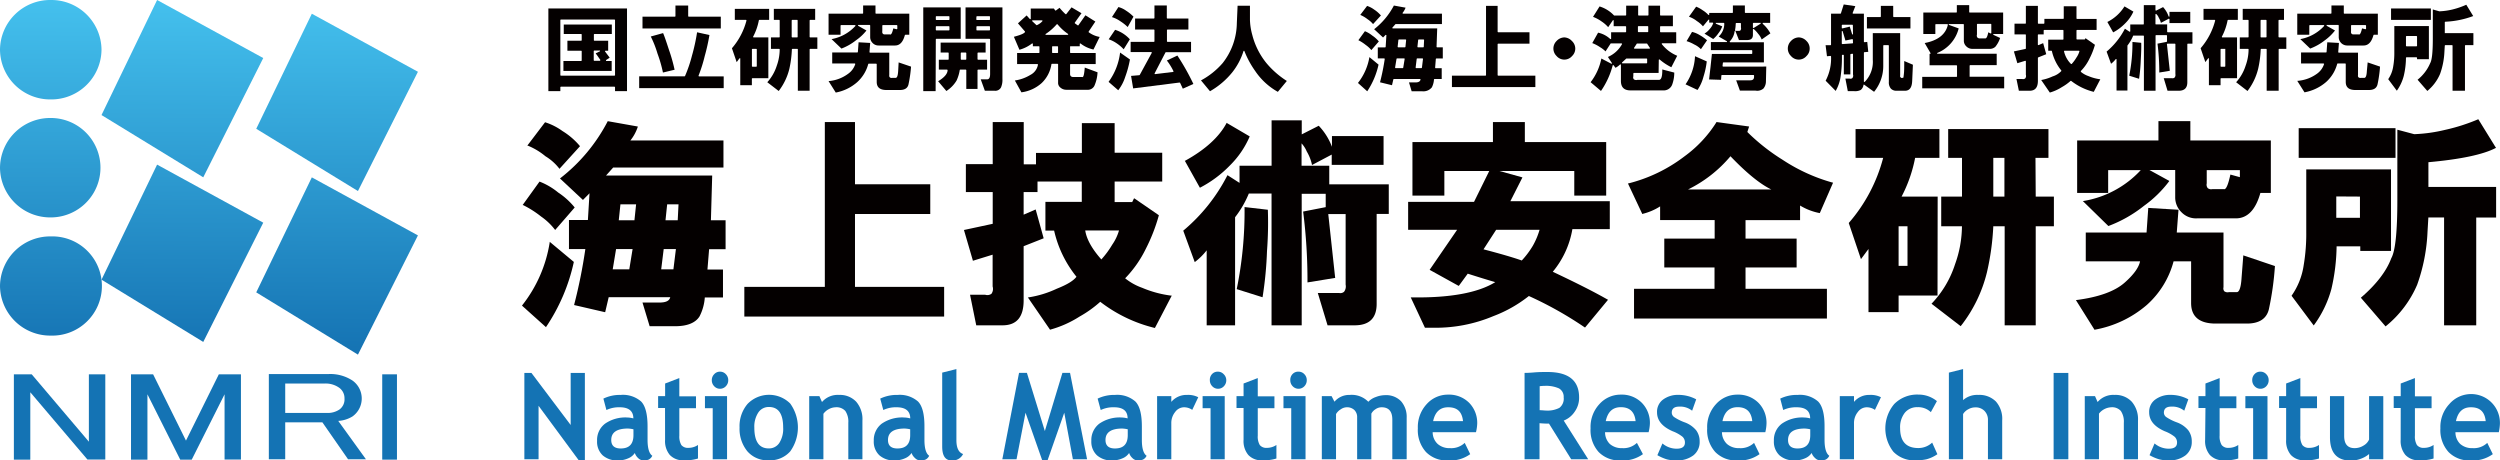 <svg id="レイヤー_1" data-name="レイヤー 1" xmlns="http://www.w3.org/2000/svg" xmlns:xlink="http://www.w3.org/1999/xlink" viewBox="0 0 528.02 97.25"><defs><style>.cls-1{fill:#040000;}.cls-2{fill:url(#linear-gradient);}.cls-3{fill:url(#linear-gradient-2);}.cls-4{fill:url(#linear-gradient-3);}.cls-5{fill:url(#linear-gradient-4);}.cls-6{fill:url(#linear-gradient-5);}.cls-7{fill:url(#linear-gradient-6);}.cls-8{fill:url(#linear-gradient-7);}.cls-9{fill:#1473b4;}</style><linearGradient id="linear-gradient" x1="11.08" y1="0.39" x2="10.64" y2="74.4" gradientUnits="userSpaceOnUse"><stop offset="0" stop-color="#44c0ed"/><stop offset="1" stop-color="#1573b3"/></linearGradient><linearGradient id="linear-gradient-2" x1="10.78" y1="0.4" x2="10.34" y2="74.4" xlink:href="#linear-gradient"/><linearGradient id="linear-gradient-3" x1="10.93" y1="0.4" x2="10.49" y2="74.4" xlink:href="#linear-gradient"/><linearGradient id="linear-gradient-4" x1="71.32" y1="0.51" x2="70.87" y2="74.43" xlink:href="#linear-gradient"/><linearGradient id="linear-gradient-5" x1="38.63" y1="0.46" x2="38.18" y2="74.38" xlink:href="#linear-gradient"/><linearGradient id="linear-gradient-6" x1="38.84" y1="0.51" x2="38.39" y2="74.42" xlink:href="#linear-gradient"/><linearGradient id="linear-gradient-7" x1="71.53" y1="0.55" x2="71.08" y2="74.46" xlink:href="#linear-gradient"/></defs><path class="cls-1" d="M114.28,45.73a13.08,13.08,0,0,1,2.91,2.76l.06.09,4.13-4.76,0,0a15.47,15.47,0,0,0-3.49-3.16A14.38,14.38,0,0,0,114,38.37h-.06l-3.56,4.94.09,0A20.92,20.92,0,0,1,114.28,45.73Z"/><path class="cls-1" d="M116.21,51.16l-.11-.09,0,.14a28.58,28.58,0,0,1-5.83,13.3l0,.06,5,4.49.07.06,0-.07a39.56,39.56,0,0,0,5.86-13.73v0Z"/><path class="cls-1" d="M115.2,33a10.73,10.73,0,0,1,2.9,2.57l.06.09,4.32-4.76,0-.05a15,15,0,0,0-3.68-3.17,12.87,12.87,0,0,0-3.68-1.86h0l-3.75,4.94.1,0A14.15,14.15,0,0,1,115.2,33Z"/><path class="cls-1" d="M150.42,37.16v-.09H128l1.51-1.69H152.8V29.67H133.14a9.27,9.27,0,0,0,1.56-2.87l0-.08-6.36-1.13,0,.05a36.5,36.5,0,0,1-10,12l-.07.05,4.82,4.51.06,0,1.36-1.38-.34,5.64h-4V52.6h3.46a109,109,0,0,1-2.36,11.75l0,.08,6.48,1.5.07,0,.74-3.16h13c-.16.76-.9,1.13-2.28,1.13h-3.58l1.51,5h5.36c2.57,0,4.32-.7,5.18-2.08a10.24,10.24,0,0,0,1.11-4h3.84v-5.9h-3.28l.35-4.29h3.48V46.52h-3.1Zm-7.28,9.36h-2.58l.35-3.36h2.4Zm-.38,6.08-.53,4.29h-2.58l.53-4.29Zm-9.15,0-.7,4.29h-3.5l.71-4.29Zm.74-9.44L134,46.52h-3.31l.35-3.36Z"/><polygon class="cls-1" points="180.58 45.2 196.48 45.2 196.48 38.92 180.58 38.92 180.58 25.78 174.21 25.78 174.21 60.59 157.21 60.59 157.21 66.86 199.41 66.86 199.41 60.59 180.58 60.59 180.58 45.2"/><path class="cls-1" d="M241.22,60.78a12.17,12.17,0,0,1-3.58-2A24,24,0,0,0,242,52.56a37.23,37.23,0,0,0,2.75-7.05v-.06l-5.16-3.55-.08,0-.38.78h-3.71V38.34h10.05V32.26H235.42V26H228.5v6.3h-9.69v2.41h-2.59V25.78h-6.55v8.89H204v5.9h5.67v6.7l-6,1.29h-.08L205.47,55l0,.08,4.18-1.29V60.5a1.76,1.76,0,0,1-.25,1.55,1.46,1.46,0,0,1-1.32.2h-3.2l1.31,6.46h5.55c3,0,4.46-1.77,4.46-5.26V52l4.23-1.67-1.69-6.09-2.54,1.1V40.57h2.93V38.34h9.35v4.29h-7.68v6.08h1.84a23.87,23.87,0,0,0,4.72,9.74c-.62.84-2,1.68-4.14,2.52a21.78,21.78,0,0,1-6,1.84l-.13,0,4.65,6.77,0,.05.05,0a22.65,22.65,0,0,0,6.24-2.78,24,24,0,0,0,4.35-3.11,30.76,30.76,0,0,0,11.49,5.52l.06,0,3.5-6.72.06-.1-.12,0A23,23,0,0,1,241.22,60.78Zm-8.62-6c-2-2.25-3.12-4.31-3.39-6.1h7.13a10.2,10.2,0,0,1-1.43,3A19.16,19.16,0,0,1,232.6,54.81Z"/><path class="cls-1" d="M267.77,44.3l-4.91-.57v.09A81.94,81.94,0,0,1,261.22,61l0,.07,5.37,1.69.09,0v-.09a79.19,79.19,0,0,0,.92-9.64,78.94,78.94,0,0,0,.18-8.71Z"/><path class="cls-1" d="M253.47,39.63A24.32,24.32,0,0,0,259.71,35a19.28,19.28,0,0,0,4.22-6.14l0-.06-4.88-2.86,0,.07c-1.57,2.94-4.51,5.61-8.74,7.94l-.07,0,3.18,5.69Z"/><path class="cls-1" d="M280.75,35H274.9V30.28A5.85,5.85,0,0,1,276,32a9.21,9.21,0,0,1,1.09,2.75l0,.11,4.18-2.21v2.17h10.95V28.74H281.32V31a13.21,13.21,0,0,0-2.79-4.44l0,0-3.59,1.82V25.41h-6.37V35h-6.77v3.63L259.26,37l-.05.08a37.32,37.32,0,0,1-9.3,11.64l0,0,2.43,6.64.09-.07a13.26,13.26,0,0,0,2.43-2.42V68.71h6V45.88a21.3,21.3,0,0,0,2.9-5h4.8V68.71h6.37V40.93H280v2.82l-4.76.93v.08a114.88,114.88,0,0,1,.91,14.8v.09l5.76-.94H282l-1.46-13.5h3.67V60.12a1.86,1.86,0,0,1-.34,1.51,1.21,1.21,0,0,1-1.05.25h-4.49l2.06,6.83h5.73c3.08,0,4.64-1.52,4.64-4.52v-19h2.56V38.93H280.75Z"/><path class="cls-1" d="M321.55,37.47l-4.84-1.35H332.5v5.19h6.74V30H322.06V25.78h-6.74V30h-17V41.31h6.74V36.12h9.48l-3.21,6.51H297.41v5.9h10.35L302,56.92l-.05.07,6.11,3.38.06,0L310,57.8c2.27.73,4.17,1.31,5.81,1.79-3.64,2.26-9.6,3.35-17.72,3.22h-.13l3,6.41,0,0h0c.62,0,1.24,0,1.85,0a31.36,31.36,0,0,0,12.62-2.46,27.9,27.9,0,0,0,7.48-4.24,77.92,77.92,0,0,1,11.82,6.64l.06,0,4.86-5.87-.08,0c-2.77-1.59-6.67-3.56-11.61-5.89a19.08,19.08,0,0,0,4.14-9H340v-5.9H319Zm3.62,11.06a15.66,15.66,0,0,1-1.43,3.39,18.24,18.24,0,0,1-2.33,3.1c-1.69-.6-4.33-1.38-8.08-2.36L316,48.53Z"/><path class="cls-1" d="M376.5,33.75a42.41,42.41,0,0,1-7.45-5.87l.38-1.16-6.91-.95,0,.05a26,26,0,0,1-6.74,7.2,32.55,32.55,0,0,1-11.85,5.72l-.1,0,3,6.38,0,.06.06,0a12.17,12.17,0,0,0,3.74-1.59v2.89h11.52V50.4H351.51v6.09h10.61V61h-17v6.27h40.74V61H368.67V56.49h10.79V50.4H368.67V46.49h11.52V43.41A12.42,12.42,0,0,0,384.3,45h.06l2.77-6.35,0-.09-.09,0A37.15,37.15,0,0,1,376.5,33.75Zm-11-.74c3.35,3.5,6.24,5.86,8.6,7H356.54A27.48,27.48,0,0,0,365.49,33Z"/><path class="cls-1" d="M409.25,41.52h-7.62a29.82,29.82,0,0,0,2.86-8.18h5.13V27.26H391.91v6.08h5.83a34,34,0,0,1-7.27,13.76l0,0L393,54.59l.05.14,1.59-2.15V65.93H401V62.42h8.22Zm-6.37,6.27v8.36H401V47.79Z"/><path class="cls-1" d="M429.91,33.34h2.74V27.26H411.47v6.08h2.92v8.18H410v6.27h4.38a24,24,0,0,1-1.45,8,21.6,21.6,0,0,1-4.92,8.3l-.06.06,6.1,4.69.06.05.05-.06a29.81,29.81,0,0,0,5.5-11.33A54.19,54.19,0,0,0,421,47.79h2.4V68.71h6.56V47.79h3.84V41.52h-3.84Zm-6.56,0v8.18H421V33.34Z"/><path class="cls-1" d="M445.26,35.94h6.88a21.2,21.2,0,0,1-12.09,6.51l-.15,0,5.41,5.29,0,0,0,0a27.48,27.48,0,0,0,7.52-4.27,24.43,24.43,0,0,0,5.32-5.2l0-.07-4.19-2.3h5.46V41.6a4.37,4.37,0,0,0,1.3,3.2A4.26,4.26,0,0,0,464,46.12h8.23c2.45,0,4.19-1.81,5.18-5.37h2.21V29.67h-17V25.59h-6.74v4.08H438.71V40.75h6.55Zm25.8,1c-.39,1.79-.78,2.82-1.16,3a.29.29,0,0,1-.2,0h-2.41a1.14,1.14,0,0,1-1-.21,1.16,1.16,0,0,1-.21-1V35.94h7v1.48l-2-.55Z"/><path class="cls-1" d="M473.81,53.89l-.37,4.74c-.15,2.54-.64,3.07-1,3.07h-1.66a1.19,1.19,0,0,1-1-.19,1,1,0,0,1-.16-.84V49.11h-9.87l.36-4.73V44.3l-6.3-.38h-.08l-.36,5.19H440.53v6.08H452c-.27,1.32-1.36,2.83-3.24,4.49-2.06,1.84-5.49,3.08-10.2,3.69h-.12l3.9,6.22,0,.05h.06a23.08,23.08,0,0,0,11-5.21,18.79,18.79,0,0,0,5.68-9.24h3.7V64c0,2.88,1.74,4.34,5.19,4.34h6.58c2.59,0,4.15-1,4.65-3a63.16,63.16,0,0,0,1.28-9.09v-.06l-6.64-2.24Z"/><rect class="cls-1" x="485.5" y="27.07" width="20.45" height="6.27"/><path class="cls-1" d="M512.9,34.26c6.76-.61,11.54-1.61,14.21-3l.08,0-3.74-6.06-.06,0a39.46,39.46,0,0,1-6.93,2.22,32.83,32.83,0,0,1-6.56.92l-3.46-.92-.1,0V42.34c0,6.61-.43,10.71-1.28,12.19-1,2.7-3.11,5.49-6.37,8.3l-.06.05,5.17,6,.05.06.06-.05a22.83,22.83,0,0,0,6.61-8.74A37.77,37.77,0,0,0,512.71,49l.18-3.07h3.32V68.71H523V45.94h4.2V39.48H512.9Z"/><path class="cls-1" d="M505,53V35.78h-17.9V49a39.64,39.64,0,0,1-.54,7,14.94,14.94,0,0,1-2.55,6.44l0,.05,4.6,6.16.07.09.06-.09a23.09,23.09,0,0,0,3.67-7.62,41.62,41.62,0,0,0,1.1-9h5V53Zm-6.56-11.48V46h-5V41.49Z"/><path class="cls-1" d="M118.35,18.4l.09-.09h11.37l.09.09v.85h2.53V1.79H115.82V19.25h2.53Zm0-14.19.09-.08h11.37l.09.08V15.89l-.09.09H118.44l-.09-.09Z"/><path class="cls-1" d="M128,12.68l.77-.5-1-1.33.07-.14h.61V8.61h-2.93l-.09-.09V7.27l.09-.09h3.7v-2H119.07v2h3.7l.09.09V8.52l-.09.09h-2.93v2.1h2.93l.09.08v2l-.09.09H119v2.1h10.19v-2.1H128Zm-1.27.16h-1.24l-.09-.09v-2l.09-.08h1.24l0,.16-.92.43,1,1.41Z"/><polygon class="cls-1" points="145.35 3.43 145.35 1.17 142.66 1.17 142.66 3.43 142.58 3.52 135.7 3.52 135.7 6.01 152.24 6.01 152.24 3.52 145.44 3.52 145.35 3.43"/><path class="cls-1" d="M137.45,7.71a21.71,21.71,0,0,1,1.42,3.61,27.86,27.86,0,0,1,1.15,4l2.46-.59a35.38,35.38,0,0,0-1.22-4.29c-.56-1.73-.95-2.86-1.21-3.45Z"/><path class="cls-1" d="M147.53,16a30.62,30.62,0,0,0,1.31-4.14,43,43,0,0,0,1-4.46l-2.61-.58a40.24,40.24,0,0,1-1.08,4.93,28.45,28.45,0,0,1-1.47,4.32l-.08.05H135v2.49h17.85V16.13h-5.25Z"/><path class="cls-1" d="M171,7.82V4.29l.09-.09h1.08V1.87h-8.73V4.2h1.15l.09.09V7.82l-.09.08h-1.76v2.42h1.76l.09.08a10.35,10.35,0,0,1-.62,3.48,9.41,9.41,0,0,1-2,3.49l2.41,1.85a12.58,12.58,0,0,0,2.25-4.69,22.92,22.92,0,0,0,.53-4.13l.09-.08h1.09l.08.08v8.77H171V10.4l.09-.08h1.54V7.9h-1.54Zm-2.53,0-.08.08h-1.09l-.09-.08V4.29l.09-.09h1.09l.08.09Z"/><path class="cls-1" d="M159.05,7.78a12.14,12.14,0,0,0,1.23-3.51l.09-.07h2.08V1.87H155.2V4.2h2.38l.09.11a14.53,14.53,0,0,1-3.08,5.88l1,2.93.6-.81.16,0V18h2.45v-1.4l.09-.08h3.39V7.9h-3.16Zm.79,2.62V14l-.09.09h-.85l-.09-.09V10.4l.09-.08h.85Z"/><path class="cls-1" d="M180.7,5.45a9,9,0,0,1-5.07,2.81l2.09,2a11.52,11.52,0,0,0,3.1-1.77A10.07,10.07,0,0,0,183,6.44l-1.77-1,0-.17h2.47l.09.09V7.82a1.74,1.74,0,0,0,.52,1.27,1.71,1.71,0,0,0,1.25.52h3.48c1,0,1.68-.72,2.08-2.21l.09-.06h.84V2.89H185l-.09-.09V1.16h-2.61V2.8l-.09.09H175V7.34h2.53V5.39l.09-.09h3Zm5.74-.15h3l.08.09v.7l-.11.09L188.67,6c-.23,1-.41,1.2-.53,1.27a.19.19,0,0,1-.18,0h-1.11a.52.52,0,0,1-.37-.13.59.59,0,0,1-.13-.53V5.39Z"/><path class="cls-1" d="M189.15,16.45h-.7a.59.59,0,0,1-.52-.12.5.5,0,0,1-.11-.45V11.12h-4.09l-.09-.1.15-1.95-2.45-.14L181.19,11l-.09.08h-5.33v2.33h4.79l.09.1a4,4,0,0,1-1.42,2A8,8,0,0,1,175,17.13l1.52,2.42A9.5,9.5,0,0,0,181,17.39a7.85,7.85,0,0,0,2.38-3.87l.08-.07h1.62l.09.09V17.3c0,1.15.68,1.71,2.08,1.71h2.78c1.05,0,1.66-.38,1.85-1.18a27.37,27.37,0,0,0,.54-3.76l-2.62-.89L189.7,15C189.64,16,189.47,16.45,189.15,16.45Z"/><path class="cls-1" d="M209.12,8.29v7.36c0,.74-.22,1.11-.63,1.11h-1.35l.87,2.41h2.1a1.34,1.34,0,0,0,1.32-.73,4,4,0,0,0,.29-1.77V1.56h-7.79V8.2H209Zm-2.89-4.78.09-.09H209l.09.09v.62l-.09.09h-2.71l-.09-.09Zm0,2.82V5.62l.09-.08H209l.09.08v.71l-.09.09h-2.71Z"/><path class="cls-1" d="M206.46,12.52V11.19l.09-.09h1.62V9h-9.5v2.1h1.62l.08.09v1.33l-.08.09h-2V14.7h1.76l.09.1c0,.79-.71,1.58-2,2.36l1.74,2.06a6.68,6.68,0,0,0,2.15-2.2,8.31,8.31,0,0,0,.68-2.25l.09-.07H204l.09.09v4h2.37v-4l.09-.09h1.93V12.61h-1.93Zm-2.37,0-.09.09h-1l-.08-.09V11.19l.08-.09h1l.09.09Z"/><path class="cls-1" d="M197.65,8.29l.08-.09h5.18V1.56H195V19.25h2.61Zm0-4.78.08-.09h2.71l.09.09v.62l-.09.09h-2.71l-.08-.09Zm0,2.11.08-.08h2.71l.09.08v.71l-.09.09h-2.71l-.08-.09Z"/><path class="cls-1" d="M226.05,9.77h2V9.23l.14-.07a6.7,6.7,0,0,0,2.76,1.3l1.31-2.66a5.44,5.44,0,0,1-2.33-1V6.67l1.42-2.12-2.1-1.32-1.5,2.13-.12,0L227,4.91l0-.12,1.42-2-2.1-1.24L225.19,3h-.13a12,12,0,0,1-1.27-1.35l-.79.58-.12,0-.29-.43H217.7V4l-.15.06-.72-.8L215,4.93l1.49,1.73v.11c-.22.33-1,.64-2.35,1l1.17,2.74A7.66,7.66,0,0,0,218,9.16l.15.07v.54h1.3l.09.08v1.26l-.09.09h-4.63v2.33h4.32l.09.1a3,3,0,0,1-1.59,2.18A8.68,8.68,0,0,1,214.35,17l1.38,2.5A7.94,7.94,0,0,0,220,17.55a6.91,6.91,0,0,0,2.07-4l.08-.07h1.24l.09.09v3.84a1.26,1.26,0,0,0,.5,1.1,1.88,1.88,0,0,0,1.27.45h4.41a1.53,1.53,0,0,0,1.47-.81,8,8,0,0,0,.68-2.88l-2.7-1c-.12,1.57-.28,1.88-.41,2a.18.18,0,0,1-.14,0h-1.84c-.59,0-.71-.35-.71-.64V13.62l.09-.09h5.32V11.2h-5.32l-.09-.09V9.85ZM219,5.31h-.09l-.93-.87.06-.15h2.09l.06.15A3.27,3.27,0,0,1,219,5.31Zm4.47,5.8-.09.09h-1.08l-.09-.09V9.85l.09-.08h1.08l.09.08Zm2.07-3.75h-4.71l0-.17a10.92,10.92,0,0,0,1.31-1,12.84,12.84,0,0,0,1.07-1.08h.13a10.38,10.38,0,0,0,2.3,2.1Z"/><path class="cls-1" d="M236.18,19.06a9,9,0,0,0,1.47-2.81,21,21,0,0,0,1-3.69l-2.08-1.46a13,13,0,0,1-2.43,6.19Z"/><path class="cls-1" d="M238.18,5.71l1.22-2.19a8.58,8.58,0,0,0-1.57-1.27,4.92,4.92,0,0,0-1.61-.76l-1.37,2.12a6.5,6.5,0,0,1,1.84.92A9.67,9.67,0,0,1,238.18,5.71Z"/><path class="cls-1" d="M246.45,12.78a12.72,12.72,0,0,1,1.41,2.29l-.06.12-3.87.47-.09-.12,2.32-4.47.08-.05h5.32V8.84h-5l-.09-.08V6.33l.09-.09H251V3.91h-4.47l-.09-.09V1.16h-2.61V3.82l-.09.09h-4V6.24h4l.09.09V8.76l-.09.08h-4.94V11h4.4l.08.13-2.56,4.7-.07.05-1.76.15.44,2.64,9.81-1.24.1.05.58,1.25,2.23-1a48.91,48.91,0,0,0-3.38-6Z"/><path class="cls-1" d="M237.33,10.41l1.3-2.11a7,7,0,0,0-3.11-2l-1.36,2a6.65,6.65,0,0,1,1.68.84A8.1,8.1,0,0,1,237.33,10.41Z"/><path class="cls-1" d="M267.44,13.28a15.51,15.51,0,0,1-2.95-5.91A13.06,13.06,0,0,1,264,4.21v-3h-2.61l-.16,3.68a13.92,13.92,0,0,1-3,8.44,16.17,16.17,0,0,1-4.57,3.65l1.9,2.29a16.61,16.61,0,0,0,4.71-4,13.9,13.9,0,0,0,2.38-4.52h.16A19.59,19.59,0,0,0,265.11,15a14,14,0,0,0,4.78,4.4l1.9-2.3A18.63,18.63,0,0,1,267.44,13.28Z"/><path class="cls-1" d="M303.55,6h-9.43l-.06-.14.69-.78.07,0h9.73V2.89h-8.26l-.07-.14a4.11,4.11,0,0,0,.65-1.13l-2.47-.45a15.43,15.43,0,0,1-4.17,5l1.88,1.75.56-.57.15.07-.16,2.51-.09.08H291v2.33h1.38l.09.1a45.36,45.36,0,0,1-1,4.94L294,18l.29-1.25.08-.07h5.57l.09.1c-.06.42-.43.63-1.09.63h-1.35l.56,1.86h2.18a2.3,2.3,0,0,0,2.09-.82,4.29,4.29,0,0,0,.45-1.69l.09-.08h1.54V14.41h-1.31l-.08-.1.15-1.88.09-.08h1.38V10h-1.23l-.09-.09Zm-7.18,8.32-.08.07h-1.55l-.09-.1.31-1.88.09-.08h1.55l.08.1Zm.47-4.4-.09.08h-1.47l-.09-.1.16-1.48.09-.08h1.47l.08.09Zm3.48,4.39-.09.08h-1.16l-.08-.1.23-1.88.08-.08h1.16l.09.1Zm.39-4.39-.09.08h-1.16l-.09-.1.16-1.48.08-.08h1.09l.08.09Z"/><path class="cls-1" d="M288.77,19.28a16.6,16.6,0,0,0,2.39-5.63l-1.93-1.59a12,12,0,0,1-2.42,5.46Z"/><path class="cls-1" d="M290,5.09l1.66-1.82A6.75,6.75,0,0,0,290.2,2a5.19,5.19,0,0,0-1.46-.75L287.3,3.15a6.72,6.72,0,0,1,1.54.91A5.25,5.25,0,0,1,290,5.09Z"/><path class="cls-1" d="M289.64,10.58l1.58-1.83a6.63,6.63,0,0,0-1.4-1.25,6.1,6.1,0,0,0-1.54-.91l-1.38,1.9a8.92,8.92,0,0,1,1.55,1A6,6,0,0,1,289.64,10.58Z"/><polygon class="cls-1" points="316.31 15.89 316.31 9.3 316.4 9.22 323.04 9.22 323.04 6.81 316.4 6.81 316.31 6.72 316.31 1.24 313.86 1.24 313.86 15.89 313.77 15.98 306.66 15.98 306.66 18.39 324.28 18.39 324.28 15.98 316.4 15.98 316.31 15.89"/><path class="cls-1" d="M330.4,7.9a2.3,2.3,0,0,0-1.64.76,2.23,2.23,0,0,0-.67,1.59,2.2,2.2,0,0,0,.67,1.58,2.15,2.15,0,0,0,3.28,0,2.16,2.16,0,0,0,.67-1.58A2.19,2.19,0,0,0,332,8.66,2.3,2.3,0,0,0,330.4,7.9Z"/><path class="cls-1" d="M350.35,12.6l.15-.06A11.9,11.9,0,0,0,353,14.2l1.24-2.42a8,8,0,0,1-3.29-2.51l.08-.13h3V6.81h-3.32l-.09-.09V5.62l.09-.08h2.62V3.28h-2.62l-.09-.09v-2h-2.45v2l-.09.09h-2l-.09-.09v-2h-2.53v2l-.09.09h-2.4l-.06,0a7,7,0,0,0-3.07-1.92l-1.38,2.2a7.94,7.94,0,0,1,1.85,1,6.72,6.72,0,0,1,1.35,1.18l1-1.47.16,0V5.54h2.54l.09.08v1.1l-.09.09h-3.08v1.4l-.15.06a5.41,5.41,0,0,0-2.6-1.37l-1.23,2.2A8.16,8.16,0,0,1,338,10a5.24,5.24,0,0,1,1.1.86l1.1-1.7.07,0h2.25l.08.13a6.19,6.19,0,0,1-3,2.74l.87,1.32-.11.13-2.14-1.12a11.89,11.89,0,0,1-2.27,5l2.19,1.85a17.11,17.11,0,0,0,2.49-5.46l.15,0,.42.57a4.1,4.1,0,0,0,1-.73l.15.06v3.44c0,1.32.66,2,2,2h6.89a1.9,1.9,0,0,0,1.93-1.2,7.35,7.35,0,0,0,.45-2.56l-2.53-.66v.2c0,1.33-.23,2-.7,2h-4.57a.83.83,0,0,1-.75-.13.64.64,0,0,1-.1-.6V15.5l.09-.09h5.25Zm-4.41-7,.09-.08h2l.09.08v1.1l-.09.09h-2l-.09-.09Zm1.95,7.68-.08.09h-5.19l-.06-.15.93-.86.06,0h4.26l.08.09Zm.54-3h-3.25l-.08-.14.62-.94.08,0h2l.07,0,.62.94Z"/><path class="cls-1" d="M357.37,6.74l-1.15,1.95a7.43,7.43,0,0,1,1.61.7,4.75,4.75,0,0,1,1.42,1l1.29-1.88A8.85,8.85,0,0,0,359,7.42,5.21,5.21,0,0,0,357.37,6.74Z"/><path class="cls-1" d="M372.33,4.83h1.54V2.73h-5.25l-.09-.08V1.16H366V2.65l-.09.08H361v.38l-.16.06a5.69,5.69,0,0,0-1.22-1,6.22,6.22,0,0,0-1.38-.76l-1.52,2.12a5.85,5.85,0,0,1,1.69.93,5.85,5.85,0,0,1,1.27,1.1l1.16-1.4.16,0v.62h.76l.09.11a3.53,3.53,0,0,1-.72,1.21,4.35,4.35,0,0,1-1.13,1l1.84,1.14a5.89,5.89,0,0,0,1.09-1.2,5.23,5.23,0,0,0,.82-1.47L362.39,5l0-.17h1.7l.09.09A3.68,3.68,0,0,1,363,7.72l1.75,1,0,.16h-3.4v1.71H370l.09.09v.62l-.09.09h-8.43l-.3,2.82-.3,2.57,2.53.08.07-.94.09-.08h6.73l.08.09v.31c0,.33-.13.72-.78.72h-3l.79,2.17h3.26a2,2,0,0,0,1.72-.44,2.41,2.41,0,0,0,.52-1.52l.07-3.11H363.9l-.09-.1.08-.71.09-.07h8.57V8.92h-7.18l-.06-.15a3.69,3.69,0,0,0,1.06-2.22l.16,0,.75,1.91H369c.83,0,1.23-.36,1.23-1.09V6.17l.14-.07a6.28,6.28,0,0,1,.94,1,4.05,4.05,0,0,1,.77,1.24l1.84-1.29A7.17,7.17,0,0,0,372.27,5ZM367.6,6.41a.48.48,0,0,1-.32.11l-.23,0h-.52l-.09-.1a7.85,7.85,0,0,0,.16-1.47l.08-.09h.93l.09.09v.85A.69.69,0,0,1,367.6,6.41Zm2.76-.48-.13-.07V4.92l.09-.09h1.55l0,.16Z"/><path class="cls-1" d="M358.53,19a9,9,0,0,0,1.26-2.81,16.93,16.93,0,0,0,.69-3.22L358,11.87a11.38,11.38,0,0,1-2,5.94Z"/><path class="cls-1" d="M379.91,7.9a2.3,2.3,0,0,0-1.64.76,2.23,2.23,0,0,0-.67,1.59,2.2,2.2,0,0,0,.67,1.58,2.15,2.15,0,0,0,3.28,0,2.16,2.16,0,0,0,.67-1.58,2.19,2.19,0,0,0-.67-1.59A2.3,2.3,0,0,0,379.91,7.9Z"/><path class="cls-1" d="M401.88,16.45h-.13a.31.31,0,0,1-.19,0,.25.25,0,0,1-.14-.13.34.34,0,0,1-.09-.38V7h-5.78v5.64a6.05,6.05,0,0,1-1.73,4.68l-.15-.06V11.11l.08-.09.84-.07-.21-2.1-.61.07-.1-.08V2.89h-2.31l-.08-.12.58-1.47L389.41.94l-.6,1.89-.08.06h-2V9.46l-.09.09h-1.06l.29,2.33.76-.07.1.08a10.07,10.07,0,0,1-1.14,5.16l2.12,2.15a8.57,8.57,0,0,0,1.09-3.4,27,27,0,0,0,.23-3.52v-.62l.09-.09h.23l.08.09v4.06h1.38V11.5l.07-.09.38-.07.11.08v4.31a.83.83,0,0,1-.14.77.64.64,0,0,1-.58.1h-.89l.51,2.65h1.32A2.59,2.59,0,0,0,393,19a1.63,1.63,0,0,0,.59-1.12l.13,0,2.1,1.51a8.59,8.59,0,0,0,1.94-5.44V9.62l.09-.09h1l.09.09V17.3a2,2,0,0,0,.44,1.43,1.61,1.61,0,0,0,1.18.44h1.77c1,0,1.49-.69,1.54-2.11l.15-3.39-1.83-.78c0,1.17,0,2.1-.08,2.77S402.05,16.45,401.88,16.45ZM391.37,9.07l-.08.09-2.17.15L389,9.23V6.56l.17,0,.6,2,1.46-.3.11.09Zm0-1.8-.17,0-.52-1.65L389.14,6,389,5.94V5.31l.09-.09h2.16l.09.09Z"/><polygon class="cls-1" points="399.86 3.51 399.86 1.24 397.25 1.24 397.25 3.51 397.16 3.6 394.31 3.6 394.31 6.01 403.5 6.01 403.5 3.6 399.95 3.6 399.86 3.51"/><path class="cls-1" d="M416,16.12V13.85l.09-.09h5.63V11.35H409.15l0-.16A7.57,7.57,0,0,0,413.69,6l-2.09-.75,0-.17h3.09l.09.08V8.6a1.61,1.61,0,0,0,.52,1.19,1.77,1.77,0,0,0,1.33.53h3.55a1.69,1.69,0,0,0,1.26-.45,5.77,5.77,0,0,0,1-1.85L421,7.35l0-.17h2.08V2.65H416l-.09-.08V1.09h-2.61V2.57l-.08.08h-7V7.18h2.54v-2l.08-.08h2.48l.09.1c-.42,2-2.06,3.35-4.9,3.89l1.25,2.16-.07.13h-.15v2.41h5.72l.08.09v2.27l-.08.09h-7.27v2.41H423.3V16.21H416Zm1.55-11,.09-.08h2.86l.08.08V7l-.12.08-.52-.26c-.21,1.07-.43,1.25-.58,1.29h-1.18a.68.68,0,0,1-.55-.2.71.71,0,0,1-.08-.61Z"/><path class="cls-1" d="M439.49,15.17V15a9.71,9.71,0,0,0,1.84-2.64,15.65,15.65,0,0,0,1.14-2.9l-2-1.4-.11.23-.08.05h-1.62l-.09-.09V6.41l.09-.09h4.16V4h-4.16l-.09-.09V1.32h-2.69V3.9l-.09.09h-4v.93l-.09.09H430.5l-.08-.09V1.24h-2.54V4.92L427.8,5h-2.32V7.26h2.32l.08.09v2.9l-.07.08-2.46.53.73,2.49,1.69-.52.11.08v2.9a.8.8,0,0,1-.14.75.75.75,0,0,1-.66.12h-1.19l.51,2.49h2.25c1.19,0,1.77-.69,1.77-2.11V12.21l.05-.08,1.71-.68-.65-2.34-1,.43-.12-.08V7.35l.08-.09h1.15V6.41l.09-.09h4l.09.09V8.29l-.09.09H432.6v2.33h.69l.08.06a10,10,0,0,0,2,4.12V15a4.16,4.16,0,0,1-1.82,1.13,9.93,9.93,0,0,1-2.43.77l1.82,2.65a9.52,9.52,0,0,0,2.54-1.15,10.11,10.11,0,0,0,1.85-1.32h.11a12.7,12.7,0,0,0,4.78,2.32l1.38-2.65a9.72,9.72,0,0,1-2.53-.69A5,5,0,0,1,439.49,15.17Zm-.94-3a8,8,0,0,1-1,1.35h-.13a5.45,5.45,0,0,1-1.49-2.71l.08-.1h3.1l.09.1A4.48,4.48,0,0,1,438.55,12.17Z"/><path class="cls-1" d="M450.39,8.86a34.32,34.32,0,0,1-.68,7.13l2.08.65a36.75,36.75,0,0,0,.36-4c.1-1.74.13-2.95.09-3.6Z"/><path class="cls-1" d="M448.85,4.94a8.19,8.19,0,0,0,1.74-2.49l-1.88-1.1a9,9,0,0,1-3.62,3.29l1.23,2.2A10.11,10.11,0,0,0,448.85,4.94Z"/><path class="cls-1" d="M457.72,6.72V5.16h-2.39l-.08-.08V3l.13-.07a2.09,2.09,0,0,1,.57.81,3.82,3.82,0,0,1,.45,1.09l1.68-.89.13.08v.85h4.39V2.5h-4.39v1l-.17,0a5.69,5.69,0,0,0-1.18-2l-1.49.75-.12-.08V1.09h-2.46v4l-.08.08h-2.78V6.64l-.13.08-1-.66a15.75,15.75,0,0,1-3.87,4.84l.94,2.57a5.1,5.1,0,0,0,1-1l.16,0v6.65h2.3V9.62l0,0a8.86,8.86,0,0,0,1.22-2.1l.09,0h2.09l.08.08V19.17h2.46V7.5l.08-.08h2.25l.09.08V8.76l-.07.08-1.94.38a47.67,47.67,0,0,1,.38,6.1l2.22-.37-.61-5.64.08-.09h1.63l.08.09v6.34a.86.86,0,0,1-.17.73.64.64,0,0,1-.54.14H457l.8,2.65h2.33c1.24,0,1.85-.59,1.85-1.79V9.31l.08-.09h1V6.81h-5.25Z"/><path class="cls-1" d="M481.24,7.82V4.29l.09-.09h1.07V1.87h-8.72V4.2h1.15l.09.09V7.82l-.09.08h-1.77v2.42h1.77l.09.08a10.21,10.21,0,0,1-.63,3.48,9.4,9.4,0,0,1-2,3.49l2.4,1.85a12.66,12.66,0,0,0,2.25-4.69,21.9,21.9,0,0,0,.54-4.13l.09-.08h1.08l.09.08v8.77h2.53V10.4l.09-.08h1.53V7.9h-1.53Zm-2.53,0-.09.08h-1.08l-.09-.08V4.29l.09-.09h1.08l.09.09Z"/><path class="cls-1" d="M469.26,7.78a12.44,12.44,0,0,0,1.23-3.51l.09-.07h2.07V1.87H465.4V4.2h2.39l.08.11a14.41,14.41,0,0,1-3.08,5.88l1,2.93.59-.81.16,0V18H469v-1.4l.08-.08h3.4V7.9h-3.16ZM470,10.4V14l-.08.09h-.86L469,14V10.4l.08-.08H470Z"/><path class="cls-1" d="M490.91,5.45a9,9,0,0,1-5.07,2.81l2.09,2A11.47,11.47,0,0,0,491,8.53a10.38,10.38,0,0,0,2.17-2.09l-1.77-1,0-.17h2.48l.08.09V7.82a1.78,1.78,0,0,0,1.77,1.79h3.48c1,0,1.69-.74,2.09-2.21l.08-.06h.84V2.89h-7.11l-.08-.09V1.16h-2.61V2.8l-.09.09H485.2V7.34h2.54V5.39l.09-.09h3Zm5.65-.06.08-.09h3l.09.09v.7l-.11.09L498.88,6c-.23,1-.41,1.2-.53,1.27a.2.2,0,0,1-.18,0h-1.12a.54.54,0,0,1-.37-.13.63.63,0,0,1-.12-.53Z"/><path class="cls-1" d="M499.35,16.45h-.7a.64.64,0,0,1-.52-.12.5.5,0,0,1-.1-.45V11.12h-4.09l-.09-.1L494,9.07l-2.46-.14L491.39,11l-.08.08H486v2.33h4.78l.09.1a4,4,0,0,1-1.42,2,8,8,0,0,1-4.25,1.57l1.53,2.42a9.59,9.59,0,0,0,4.54-2.16,7.83,7.83,0,0,0,2.37-3.87l.09-.07h1.62l.09.09V17.3c0,1.15.67,1.71,2.07,1.71h2.79c1.05,0,1.65-.38,1.85-1.18a26.18,26.18,0,0,0,.53-3.76l-2.61-.89L499.9,15C499.85,16,499.67,16.45,499.35,16.45Z"/><path class="cls-1" d="M510.5,12.51H513v-7H505.7V11a16.41,16.41,0,0,1-.23,3,6.4,6.4,0,0,1-1.06,2.72l1.82,2.44A9.52,9.52,0,0,0,507.7,16a17,17,0,0,0,.46-3.81l.09-.09h2.16l.09.09Zm-.09-2.73h-2.16l-.09-.08v-2l.09-.09h2.16l.09.09v2Z"/><rect class="cls-1" x="505.01" y="1.79" width="8.41" height="2.41"/><path class="cls-1" d="M516.36,4.68l.08-.09a19,19,0,0,0,5.92-1.2L520.9,1A16.83,16.83,0,0,1,518,2a14,14,0,0,1-2.8.39h0L513.83,2V8.13c0,2.86-.18,4.57-.56,5.22a8.93,8.93,0,0,1-2.66,3.49l2.06,2.37a9.39,9.39,0,0,0,2.69-3.59,15.8,15.8,0,0,0,.92-4.67l.08-1.34.09-.08h1.47l.08.09v9.55h2.62V9.62l.08-.09h1.7V7h-5.95L516.36,7Z"/><path class="cls-2" d="M0,60.41A10.6,10.6,0,0,0,10.72,70.88a10.48,10.48,0,1,0,0-20.95A10.6,10.6,0,0,0,0,60.41Z"/><path class="cls-3" d="M0,10.48A10.6,10.6,0,0,0,10.72,21,10.6,10.6,0,0,0,21.44,10.48,10.6,10.6,0,0,0,10.72,0,10.6,10.6,0,0,0,0,10.48Z"/><path class="cls-4" d="M0,35.44A10.6,10.6,0,0,0,10.72,45.92a10.48,10.48,0,1,0,0-21A10.6,10.6,0,0,0,0,35.44Z"/><polygon class="cls-5" points="75.6 40.35 54.12 27.2 65.86 2.9 88.27 15.16 75.6 40.35"/><polygon class="cls-6" points="42.93 37.45 21.44 24.3 33.18 0 55.6 12.26 42.93 37.45"/><polygon class="cls-7" points="42.93 72.22 21.44 59.07 33.18 34.77 55.6 47.03 42.93 72.22"/><polygon class="cls-8" points="75.6 74.9 54.12 61.75 65.86 37.46 88.27 49.72 75.6 74.9"/><path class="cls-9" d="M2.93,79.06H6.7L18.77,93.29V79.06h3.47v18H18.47L6.4,82.85V97.09H2.93Z"/><path class="cls-9" d="M27.67,79.06h4.67l6.94,14,6.94-14h4.67v18H47.43V83.28L40.49,97.09H38.07L31.14,83.28V97.09H27.67Z"/><path class="cls-9" d="M56.78,79H69.44a8.53,8.53,0,0,1,5,1.37,4.65,4.65,0,0,1,0,7.59,6.48,6.48,0,0,1-3,.94L77.29,97H73.51l-5.42-7.8H60.24V97H56.78Zm3.46,2v6.22h8.9a4.4,4.4,0,0,0,2.57-.74,2.64,2.64,0,0,0,1.05-2.32,2.7,2.7,0,0,0-1.2-2.32A4.93,4.93,0,0,0,68.69,81Z"/><rect class="cls-9" x="80.73" y="79.06" width="3.11" height="18.02"/><path class="cls-9" d="M122.26,97.25l-8.51-11.54V97h-3V78.76h1.49l8.29,11v-11h3V97.25Z"/><path class="cls-9" d="M134.08,95.67a3,3,0,0,1-1.42,1.14,5.28,5.28,0,0,1-2.11.44,4.66,4.66,0,0,1-3.26-1.08,3.93,3.93,0,0,1-1.18-3.06,4.32,4.32,0,0,1,1.67-3.62,7.53,7.53,0,0,1,4.74-1.31,5.36,5.36,0,0,1,1.25.19c0-1.57-1-2.35-2.86-2.35a6.15,6.15,0,0,0-2.83.58l-.64-2.41a8,8,0,0,1,3.67-.78,5.83,5.83,0,0,1,4.3,1.39q1.36,1.4,1.36,5.26v2.86c0,1.77.35,2.89,1,3.34a1.64,1.64,0,0,1-.82.83,3.07,3.07,0,0,1-1,.16,1.66,1.66,0,0,1-1.17-.5A2.55,2.55,0,0,1,134.08,95.67Zm-.29-5a6.77,6.77,0,0,0-1.15-.16c-2.36,0-3.54.81-3.54,2.42,0,1.19.67,1.79,2,1.79,1.79,0,2.69-.93,2.69-2.8Z"/><path class="cls-9" d="M140.46,86.17H139V83.66h1.48V81l3-1.15v3.86H147v2.51h-3.52V92a3.6,3.6,0,0,0,.43,2,1.77,1.77,0,0,0,1.51.59,3.57,3.57,0,0,0,2-.61v2.86a9.07,9.07,0,0,1-3,.38,3.81,3.81,0,0,1-2.95-1.13,4.56,4.56,0,0,1-1-3.2Z"/><path class="cls-9" d="M150.53,97V86.22h-1.64V83.66h4.67V97Zm1.54-18.5a1.62,1.62,0,0,1,1.23.53,1.75,1.75,0,0,1,.51,1.27,1.79,1.79,0,0,1-.51,1.28,1.66,1.66,0,0,1-1.23.53,1.64,1.64,0,0,1-1.22-.53,1.79,1.79,0,0,1-.51-1.28,1.75,1.75,0,0,1,.51-1.27A1.6,1.6,0,0,1,152.07,78.5Z"/><path class="cls-9" d="M156.2,90.3a7.24,7.24,0,0,1,1.7-5,6.33,6.33,0,0,1,9-.07,8.68,8.68,0,0,1,0,10.11,5.7,5.7,0,0,1-4.51,1.88,5.63,5.63,0,0,1-4.54-1.9A7.48,7.48,0,0,1,156.2,90.3Zm3.12,0c0,2.94,1,4.41,3.05,4.41a2.59,2.59,0,0,0,2.22-1.15,5.51,5.51,0,0,0,.82-3.26c0-2.9-1-4.34-3-4.34a2.62,2.62,0,0,0-2.23,1.14A5.39,5.39,0,0,0,159.32,90.3Z"/><path class="cls-9" d="M179.17,97V89.29a4,4,0,0,0-.63-2.49,2.5,2.5,0,0,0-2.06-.78,3.17,3.17,0,0,0-1.4.38,3.32,3.32,0,0,0-1.17,1V97h-3V83.66h2.15l.55,1.25a4.39,4.39,0,0,1,3.61-1.5,4.71,4.71,0,0,1,3.61,1.43,5.64,5.64,0,0,1,1.32,4V97Z"/><path class="cls-9" d="M192.53,95.67a3,3,0,0,1-1.42,1.14,5.32,5.32,0,0,1-2.11.44,4.65,4.65,0,0,1-3.26-1.08,3.93,3.93,0,0,1-1.19-3.06,4.35,4.35,0,0,1,1.67-3.62A7.58,7.58,0,0,1,191,88.18a5.36,5.36,0,0,1,1.25.19c0-1.57-1-2.35-2.87-2.35a6.13,6.13,0,0,0-2.82.58l-.65-2.41a8.09,8.09,0,0,1,3.68-.78,5.85,5.85,0,0,1,4.3,1.39q1.37,1.4,1.36,5.26v2.86c0,1.77.34,2.89,1,3.34a1.61,1.61,0,0,1-.83.83,3,3,0,0,1-1,.16,1.63,1.63,0,0,1-1.16-.5A2.55,2.55,0,0,1,192.53,95.67Zm-.29-5a6.77,6.77,0,0,0-1.15-.16c-2.36,0-3.54.81-3.54,2.42,0,1.19.66,1.79,2,1.79,1.79,0,2.69-.93,2.69-2.8Z"/><path class="cls-9" d="M199,78.7l3-.75v15q0,2.46,1.41,2.94A2.44,2.44,0,0,1,201,97.25c-1.35,0-2-1-2-2.94Z"/><path class="cls-9" d="M229.6,97h-3l-1.82-9.83-3.53,10.07h-1.12l-3.53-10.07L214.7,97h-3l3.53-18.25h1.66l3.79,12.29,3.71-12.29H226Z"/><path class="cls-9" d="M238.48,95.67a3,3,0,0,1-1.42,1.14,5.33,5.33,0,0,1-2.12.44,4.64,4.64,0,0,1-3.25-1.08,3.93,3.93,0,0,1-1.19-3.06,4.35,4.35,0,0,1,1.67-3.62,7.56,7.56,0,0,1,4.75-1.31,5.28,5.28,0,0,1,1.24.19c0-1.57-.95-2.35-2.86-2.35a6.13,6.13,0,0,0-2.82.58l-.65-2.41a8.09,8.09,0,0,1,3.68-.78,5.82,5.82,0,0,1,4.29,1.39q1.37,1.4,1.37,5.26v2.86c0,1.77.34,2.89,1,3.34a1.61,1.61,0,0,1-.83.83,3,3,0,0,1-1,.16,1.63,1.63,0,0,1-1.16-.5A2.46,2.46,0,0,1,238.48,95.67Zm-.29-5a6.9,6.9,0,0,0-1.15-.16c-2.36,0-3.55.81-3.55,2.42,0,1.19.67,1.79,2,1.79,1.8,0,2.7-.93,2.7-2.8Z"/><path class="cls-9" d="M251.81,86.57a3,3,0,0,0-1.76-.55,2.35,2.35,0,0,0-1.85,1,3.67,3.67,0,0,0-.81,2.4V97h-3V83.66h3v1.22a4.19,4.19,0,0,1,3.34-1.47,4.65,4.65,0,0,1,2.35.49Z"/><path class="cls-9" d="M255.68,97V86.22H254V83.66h4.67V97Zm1.54-18.5a1.62,1.62,0,0,1,1.23.53A1.75,1.75,0,0,1,259,80.3a1.79,1.79,0,0,1-.51,1.28,1.66,1.66,0,0,1-1.23.53,1.64,1.64,0,0,1-1.22-.53,1.79,1.79,0,0,1-.51-1.28A1.75,1.75,0,0,1,256,79,1.6,1.6,0,0,1,257.22,78.5Z"/><path class="cls-9" d="M262.65,86.17h-1.49V83.66h1.49V81l3-1.15v3.86h3.52v2.51h-3.52V92a3.52,3.52,0,0,0,.43,2,1.76,1.76,0,0,0,1.51.59,3.57,3.57,0,0,0,2-.61v2.86a9.1,9.1,0,0,1-3,.38,3.77,3.77,0,0,1-2.94-1.13,4.56,4.56,0,0,1-1-3.2Z"/><path class="cls-9" d="M272.72,97V86.22h-1.64V83.66h4.66V97Zm1.54-18.5a1.62,1.62,0,0,1,1.23.53A1.75,1.75,0,0,1,276,80.3a1.79,1.79,0,0,1-.51,1.28,1.69,1.69,0,0,1-2.46,0,1.79,1.79,0,0,1-.51-1.28A1.75,1.75,0,0,1,273,79,1.62,1.62,0,0,1,274.26,78.5Z"/><path class="cls-9" d="M294.07,97V88.64c0-1.75-.75-2.62-2.26-2.62a2.24,2.24,0,0,0-1.29.41,2.37,2.37,0,0,0-.88.94V97h-3V88.16a2.08,2.08,0,0,0-.59-1.56,2.23,2.23,0,0,0-1.65-.58,2.26,2.26,0,0,0-1.22.43,2.87,2.87,0,0,0-1,1V97h-3V83.66h2.06l.61,1.18a4.08,4.08,0,0,1,3.22-1.43A4.9,4.9,0,0,1,289,84.86a3.87,3.87,0,0,1,1.57-1,5.54,5.54,0,0,1,2-.4,4.36,4.36,0,0,1,3.34,1.28,5,5,0,0,1,1.19,3.51V97Z"/><path class="cls-9" d="M311.74,91.28h-9.15a3.4,3.4,0,0,0,1.05,2.48,3.74,3.74,0,0,0,2.61.89,4.12,4.12,0,0,0,3.11-1.11l1.16,2.38a7.19,7.19,0,0,1-4.71,1.33,6.1,6.1,0,0,1-4.64-1.79,6.91,6.91,0,0,1-1.71-5,7.11,7.11,0,0,1,1.87-5.11,6,6,0,0,1,4.5-2,6,6,0,0,1,4.48,1.74,6.06,6.06,0,0,1,1.69,4.4A9,9,0,0,1,311.74,91.28Zm-9.05-2.34H309c-.21-2-1.24-2.92-3.11-2.92Q303.32,86,302.69,88.94Z"/><path class="cls-9" d="M331.85,97l-4.69-7.53c-.47,0-1.13,0-2-.09V97H322V78.76c.17,0,.85,0,2-.1s2.12-.09,2.84-.09q6.68,0,6.68,5.38a5,5,0,0,1-.93,3,4.91,4.91,0,0,1-2.32,1.88L335.44,97Zm-6.66-15.43v5.07c.57,0,1,.07,1.31.07a5.5,5.5,0,0,0,2.86-.57,2.44,2.44,0,0,0,.9-2.23,2,2,0,0,0-1-1.88,6.66,6.66,0,0,0-3.05-.53A7.82,7.82,0,0,0,325.19,81.57Z"/><path class="cls-9" d="M348.2,91.28H339a3.48,3.48,0,0,0,1,2.48,3.74,3.74,0,0,0,2.61.89,4.13,4.13,0,0,0,3.12-1.11L347,95.92a7.24,7.24,0,0,1-4.72,1.33,6.13,6.13,0,0,1-4.64-1.79,6.9,6.9,0,0,1-1.7-5,7.07,7.07,0,0,1,1.87-5.11,6,6,0,0,1,4.5-2,5.94,5.94,0,0,1,4.47,1.74,6,6,0,0,1,1.69,4.4A8.8,8.8,0,0,1,348.2,91.28Zm-9.05-2.34h6.3Q345.14,86,342.33,86,339.77,86,339.15,88.94Z"/><path class="cls-9" d="M350.05,96.14l1.07-2.48a4.61,4.61,0,0,0,3,1.11c1.16,0,1.75-.43,1.75-1.29a1.62,1.62,0,0,0-.53-1.25,7.7,7.7,0,0,0-2.05-1.14q-3.31-1.44-3.31-4a3.19,3.19,0,0,1,1.26-2.69,5.25,5.25,0,0,1,3.25-1,7.94,7.94,0,0,1,3.76.94l-.86,2.41a4,4,0,0,0-2.73-.87c-1.05,0-1.57.43-1.57,1.3a1.16,1.16,0,0,0,.52.92,10.4,10.4,0,0,0,2.2,1.1,5.67,5.67,0,0,1,2.43,1.68,3.85,3.85,0,0,1,.74,2.37,3.54,3.54,0,0,1-1.32,2.92,5.61,5.61,0,0,1-3.6,1.07,7.57,7.57,0,0,1-2-.22A10,10,0,0,1,350.05,96.14Z"/><path class="cls-9" d="M372.85,91.28h-9.16a3.48,3.48,0,0,0,1.05,2.48,3.74,3.74,0,0,0,2.61.89,4.13,4.13,0,0,0,3.12-1.11l1.16,2.38a7.24,7.24,0,0,1-4.72,1.33,6.12,6.12,0,0,1-4.64-1.79,6.9,6.9,0,0,1-1.7-5,7.07,7.07,0,0,1,1.87-5.11,6,6,0,0,1,4.49-2,6,6,0,0,1,4.48,1.74,6,6,0,0,1,1.69,4.4A8.8,8.8,0,0,1,372.85,91.28Zm-9.05-2.34h6.29Q369.79,86,367,86,364.42,86,363.8,88.94Z"/><path class="cls-9" d="M382.63,95.67a3,3,0,0,1-1.42,1.14,5.28,5.28,0,0,1-2.11.44,4.66,4.66,0,0,1-3.26-1.08,3.93,3.93,0,0,1-1.18-3.06,4.32,4.32,0,0,1,1.67-3.62,7.53,7.53,0,0,1,4.74-1.31,5.36,5.36,0,0,1,1.25.19c0-1.57-.95-2.35-2.86-2.35a6.15,6.15,0,0,0-2.83.58L376,84.19a8,8,0,0,1,3.67-.78A5.83,5.83,0,0,1,384,84.8q1.37,1.4,1.36,5.26v2.86c0,1.77.35,2.89,1,3.34a1.6,1.6,0,0,1-.82.83,3.07,3.07,0,0,1-1,.16,1.66,1.66,0,0,1-1.17-.5A2.55,2.55,0,0,1,382.63,95.67Zm-.29-5a6.77,6.77,0,0,0-1.15-.16c-2.36,0-3.54.81-3.54,2.42,0,1.19.67,1.79,2,1.79,1.8,0,2.69-.93,2.69-2.8Z"/><path class="cls-9" d="M396,86.57a3.05,3.05,0,0,0-1.76-.55,2.34,2.34,0,0,0-1.85,1,3.67,3.67,0,0,0-.81,2.4V97h-3V83.66h3v1.22a4.18,4.18,0,0,1,3.34-1.47,4.7,4.7,0,0,1,2.35.49Z"/><path class="cls-9" d="M409.09,84.72l-1.28,2.33A3.86,3.86,0,0,0,405,86a3.31,3.31,0,0,0-2.68,1.17,4.92,4.92,0,0,0-1,3.26q0,4.2,3.84,4.2a4.25,4.25,0,0,0,2.93-1.15l1.1,2.45A7.23,7.23,0,0,1,406.9,97a10.27,10.27,0,0,1-2.3.23,6.18,6.18,0,0,1-4.69-1.8,8,8,0,0,1,.16-10.09,6.8,6.8,0,0,1,5.13-2A6.09,6.09,0,0,1,409.09,84.72Z"/><path class="cls-9" d="M419.87,97V88.78a2.67,2.67,0,0,0-.74-2,2.59,2.59,0,0,0-1.94-.74,3,3,0,0,0-1.49.41,2.77,2.77,0,0,0-1.08,1V97h-3V78.7l3-.75v6.56a4.47,4.47,0,0,1,3.2-1.1,4.93,4.93,0,0,1,3.73,1.39,5.53,5.53,0,0,1,1.33,4V97Z"/><path class="cls-9" d="M433.74,97V78.76h3.11V97Z"/><path class="cls-9" d="M448.57,97V89.29a4,4,0,0,0-.63-2.49,2.48,2.48,0,0,0-2.05-.78,3.49,3.49,0,0,0-2.57,1.34V97h-3V83.66h2.16l.55,1.25a4.36,4.36,0,0,1,3.6-1.5,4.68,4.68,0,0,1,3.61,1.43,5.64,5.64,0,0,1,1.32,4V97Z"/><path class="cls-9" d="M454,96.14l1.06-2.48a4.65,4.65,0,0,0,3,1.11c1.17,0,1.75-.43,1.75-1.29a1.62,1.62,0,0,0-.53-1.25,7.7,7.7,0,0,0-2.05-1.14q-3.31-1.44-3.31-4a3.17,3.17,0,0,1,1.27-2.69,5.22,5.22,0,0,1,3.24-1,7.91,7.91,0,0,1,3.76.94l-.86,2.41a4,4,0,0,0-2.73-.87c-1.05,0-1.57.43-1.57,1.3a1.16,1.16,0,0,0,.52.92,10.4,10.4,0,0,0,2.2,1.1,5.61,5.61,0,0,1,2.43,1.68,3.85,3.85,0,0,1,.74,2.37,3.54,3.54,0,0,1-1.32,2.92,5.58,5.58,0,0,1-3.6,1.07A7.57,7.57,0,0,1,456,97,9.75,9.75,0,0,1,454,96.14Z"/><path class="cls-9" d="M465.81,86.17h-1.48V83.66h1.48V81l3-1.15v3.86h3.53v2.51H468.8V92a3.51,3.51,0,0,0,.44,2,1.73,1.73,0,0,0,1.5.59,3.57,3.57,0,0,0,2-.61v2.86a9.07,9.07,0,0,1-3,.38,3.81,3.81,0,0,1-3-1.13,4.56,4.56,0,0,1-1-3.2Z"/><path class="cls-9" d="M475.88,97V86.22h-1.64V83.66h4.67V97Zm1.54-18.5a1.62,1.62,0,0,1,1.23.53,1.75,1.75,0,0,1,.51,1.27,1.79,1.79,0,0,1-.51,1.28,1.66,1.66,0,0,1-1.23.53,1.64,1.64,0,0,1-1.22-.53,1.79,1.79,0,0,1-.51-1.28A1.75,1.75,0,0,1,476.2,79,1.6,1.6,0,0,1,477.42,78.5Z"/><path class="cls-9" d="M482.85,86.17h-1.49V83.66h1.49V81l3-1.15v3.86h3.52v2.51h-3.52V92a3.52,3.52,0,0,0,.43,2,1.76,1.76,0,0,0,1.51.59,3.57,3.57,0,0,0,2-.61v2.86a9.1,9.1,0,0,1-3,.38,3.77,3.77,0,0,1-2.94-1.13,4.56,4.56,0,0,1-1-3.2Z"/><path class="cls-9" d="M500.37,97V95.89a5.44,5.44,0,0,1-1.74,1,6.08,6.08,0,0,1-2.05.4c-3,0-4.47-1.65-4.47-4.93V83.66h3v8.42c0,1.71.73,2.57,2.21,2.57a3.53,3.53,0,0,0,1.89-.55,2.72,2.72,0,0,0,1.16-1.27V83.66h3V97Z"/><path class="cls-9" d="M507.05,86.17h-1.48V83.66h1.48V81l3-1.15v3.86h3.52v2.51h-3.52V92a3.52,3.52,0,0,0,.43,2,1.76,1.76,0,0,0,1.51.59,3.57,3.57,0,0,0,2-.61v2.86a9.14,9.14,0,0,1-3,.38,3.81,3.81,0,0,1-2.95-1.13,4.61,4.61,0,0,1-1-3.2Z"/><path class="cls-9" d="M527.77,91.28h-9.16a3.44,3.44,0,0,0,1,2.48,3.74,3.74,0,0,0,2.61.89,4.1,4.1,0,0,0,3.11-1.11l1.17,2.38a7.24,7.24,0,0,1-4.72,1.33,6.12,6.12,0,0,1-4.64-1.79,6.91,6.91,0,0,1-1.71-5,7.08,7.08,0,0,1,1.88-5.11A6.08,6.08,0,0,1,528,89.55,9.64,9.64,0,0,1,527.77,91.28Zm-9-2.34H525c-.21-2-1.24-2.92-3.11-2.92Q519.34,86,518.72,88.94Z"/></svg>